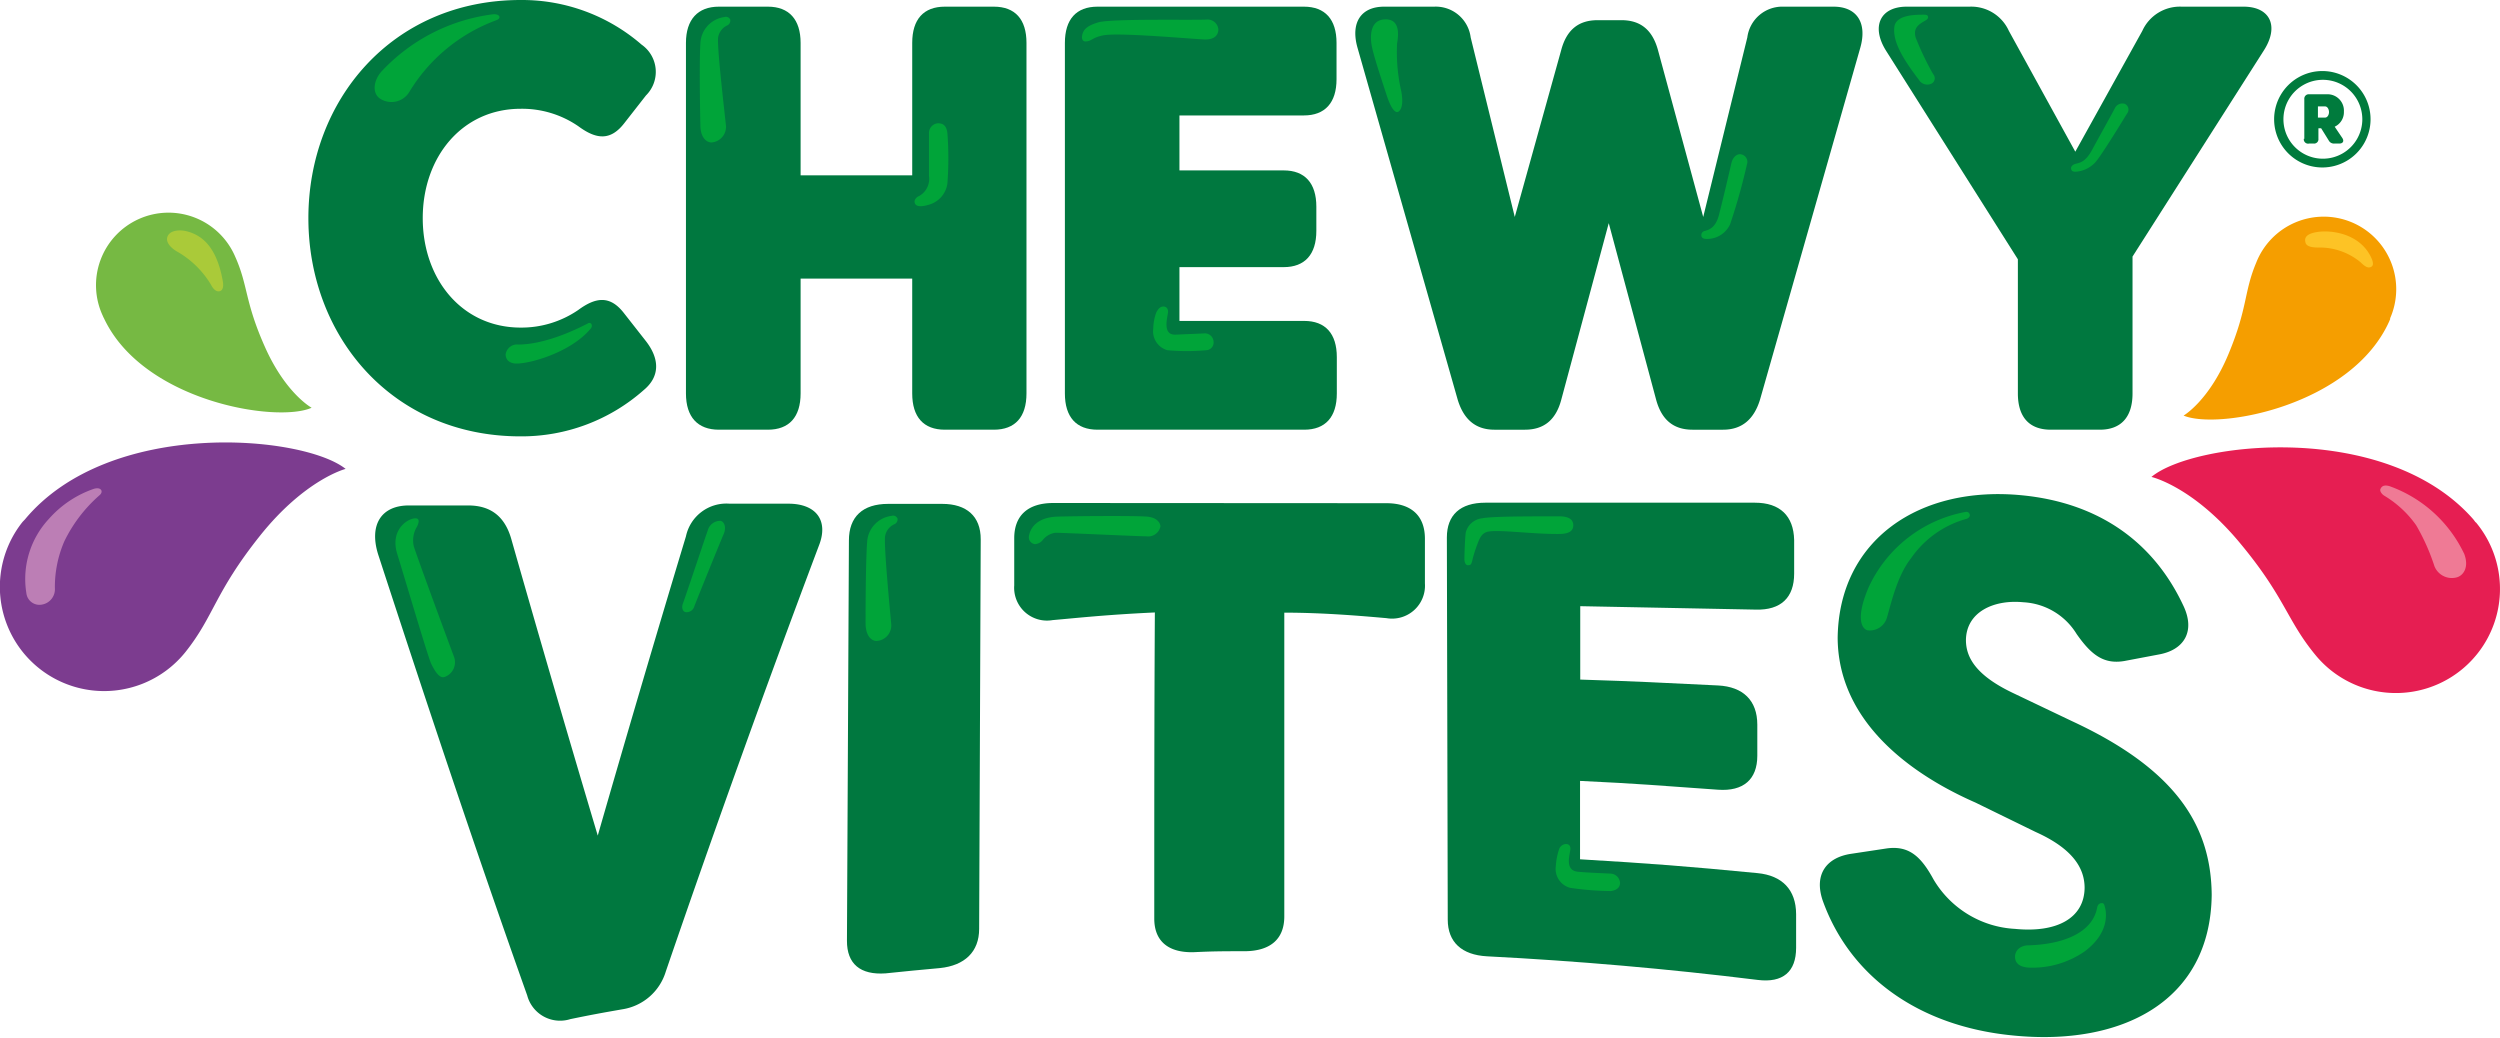 <?xml version="1.0" encoding="UTF-8"?>
<svg xmlns="http://www.w3.org/2000/svg" viewBox="0 0 255.12 105.88">
  <defs>
    <style>.cls-1{fill:#e61e52;}.cls-2{fill:#f59e00;}.cls-3{fill:#00783f;}.cls-4{fill:#007b3d;}.cls-5{fill:#7c3c8f;}.cls-6{fill:#76b943;}.cls-7{fill:#bc7eb5;}.cls-8{fill:#aaca39;}.cls-9{fill:#fdc325;}.cls-10{fill:#ef7a95;}.cls-11{fill:#00a439;}</style>
  </defs>
  <g id="Layer_2" data-name="Layer 2">
    <g id="Design">
      <path class="cls-1" d="M252.64,53.32,252.4,53c-8.91-10.17-28.59-7.9-32.85-4.33,0,0,4.18.95,8.93,6.62s4.85,8,7.87,11.63a10.62,10.62,0,0,0,16.29-13.64Z"></path>
      <path class="cls-2" d="M243.93,32.52l-.1.24c-3.83,8.6-17.39,11.15-21,9.65,0,0,2.58-1.49,4.57-6.25s1.57-6.33,2.84-9.35a7.4,7.4,0,1,1,13.65,5.71Z"></path>
      <path class="cls-3" d="M31.47,22.26C31.47,10.24,40,0,53.14,0A18.63,18.63,0,0,1,65.48,4.56a3.39,3.39,0,0,1,.44,5.18L63.7,12.58c-1.39,1.79-2.83,1.67-4.67.31a10.13,10.13,0,0,0-5.89-1.79c-6,0-10,4.94-10,11.16s4,11.17,10,11.17A10.26,10.26,0,0,0,59,31.64c1.84-1.36,3.28-1.48,4.67.31l2.22,2.83c1.45,1.85,1.45,3.64-.17,5a18.81,18.81,0,0,1-12.61,4.75C40,44.53,31.47,34.29,31.47,22.26Z"></path>
      <path class="cls-3" d="M70,40.15V4.38C70,2,71.2.68,73.36.68h5C80.53.68,81.7,2,81.7,4.38V17.89H93.09V4.38c0-2.41,1.16-3.7,3.33-3.7h5c2.17,0,3.33,1.29,3.33,3.7V40.15c0,2.41-1.16,3.7-3.33,3.7h-5c-2.17,0-3.33-1.29-3.33-3.7V28.43H81.7V40.15c0,2.41-1.17,3.7-3.34,3.7h-5C71.2,43.85,70,42.56,70,40.15Z"></path>
      <path class="cls-3" d="M120.36,11.78v5.61H131c2.16,0,3.33,1.3,3.33,3.7v2.47c0,2.4-1.17,3.7-3.33,3.7H120.36v5.49h12.73c2.16,0,3.33,1.29,3.33,3.7v3.7c0,2.41-1.17,3.7-3.33,3.7H112c-2.17,0-3.33-1.29-3.33-3.7V4.38c0-2.41,1.16-3.7,3.33-3.7h21.06c2.16,0,3.33,1.29,3.33,3.7v3.7c0,2.4-1.17,3.7-3.33,3.7Z"></path>
      <path class="cls-3" d="M148.75,40.77,138.53,4.87c-.72-2.53.33-4.19,2.72-4.19h5.11a3.59,3.59,0,0,1,3.72,3.14l4.5,18.32,4.73-17c.55-2.1,1.78-3.08,3.72-3.08h2.44c1.95,0,3.17,1,3.73,3.08l4.61,17,4.5-18.32A3.6,3.6,0,0,1,182,.68h5.11c2.39,0,3.45,1.66,2.73,4.19l-10.23,35.9c-.61,2-1.83,3.08-3.78,3.08h-3.11c-1.94,0-3.16-1-3.72-3.08l-4.83-18-4.84,18c-.55,2.09-1.78,3.08-3.72,3.08h-3.11C150.58,43.85,149.36,42.8,148.75,40.77Z"></path>
      <path class="cls-3" d="M205.92,40.15V26.46L192.47,5.18c-1.55-2.47-.61-4.5,2.11-4.5H201a4.21,4.21,0,0,1,4,2.47l6.78,12.33,6.84-12.33a4.21,4.21,0,0,1,4-2.47h6.33c2.72,0,3.67,2,2.05,4.5l-13.38,21V40.15c0,2.41-1.17,3.7-3.34,3.7h-5C207.08,43.85,205.92,42.56,205.92,40.15Z"></path>
      <path class="cls-4" d="M232.07,12.17a4.92,4.92,0,1,1,9.84,0,4.92,4.92,0,1,1-9.84,0Zm9,0a4,4,0,1,0-8.05,0,4,4,0,1,0,8.05,0Zm-5.92,2V10.11a.45.45,0,0,1,.48-.49h1.83a1.67,1.67,0,0,1,1.73,1.77,1.63,1.63,0,0,1-.94,1.54l.77,1.14c.22.33.08.58-.31.58h-.49a.6.6,0,0,1-.58-.32l-.77-1.24h-.28v1.07a.44.44,0,0,1-.48.49h-.48A.44.44,0,0,1,235.1,14.16ZM237.27,12c.25,0,.4-.29.4-.56s-.15-.58-.4-.58h-.73V12Z"></path>
      <path class="cls-3" d="M53.8,101.58c-5.31-14.93-10.32-30-15.21-45-.94-3,.3-5,3.13-5l6.05,0c2.33,0,3.78,1.14,4.43,3.51Q56.49,70.15,61,85.27q4.4-15.3,9-30.54a4.22,4.22,0,0,1,4.45-3.33h6c2.84,0,4.14,1.72,3.11,4.3Q75.43,77.3,67.94,99.15A5.51,5.51,0,0,1,63.49,103c-2.11.37-3.17.56-5.29,1A3.47,3.47,0,0,1,53.8,101.58Z"></path>
      <path class="cls-3" d="M86.43,96q.1-20.42.2-40.85c0-2.41,1.4-3.73,4-3.73h5.53c2.48,0,3.93,1.27,3.92,3.62l-.16,39.75c0,2.35-1.48,3.74-4,4-2.22.2-3.33.31-5.55.54C87.8,99.51,86.42,98.37,86.43,96Z"></path>
      <path class="cls-3" d="M141.46,51.35c2.55,0,3.94,1.27,3.95,3.6,0,1.31,0,3.28,0,4.59a3.36,3.36,0,0,1-3.93,3.54c-2.31-.2-6.29-.56-10.42-.56,0,0,0,20.37,0,31,0,2.29-1.39,3.52-4,3.55-2.11,0-3.16,0-5.27.1-2.57.06-4-1.13-4-3.43,0-10.7,0-20.53.06-31.24-5,.23-8.11.58-10.43.78a3.35,3.35,0,0,1-3.92-3.54c0-1.31,0-3.5,0-4.81,0-2.33,1.4-3.6,4-3.6Z"></path>
      <path class="cls-3" d="M161.26,61.86c0,3.35,0,4.15,0,7.49,6.07.19,8,.31,14.07.6,2.55.13,4,1.53,4,4,0,.92,0,2.25,0,3.17,0,2.44-1.44,3.65-4,3.47-6.07-.43-8-.61-14.09-.9,0,3.22,0,4.82,0,8,7.25.43,10.87.71,18.1,1.41,2.55.24,3.94,1.72,3.95,4.18l0,3.44c0,2.46-1.36,3.6-3.92,3.28q-13.77-1.7-27.63-2.41c-2.56-.14-4-1.44-4-3.74l-.09-39c0-2.3,1.37-3.55,3.92-3.55l27.52,0c2.55,0,3.94,1.34,4,3.8v3.44c0,2.45-1.36,3.74-3.91,3.67C172.1,62.08,168.49,62,161.26,61.86Z"></path>
      <path class="cls-3" d="M186,91.89c-.91-2.69.42-4.39,2.9-4.76l3.64-.55c2.26-.31,3.49.81,4.77,3.16a10.3,10.3,0,0,0,8.31,5.05c4.21.42,7.07-1.05,7.11-4.18,0-2-1.19-4-5-5.71l-6.14-3c-4.28-1.88-14-7-14.06-16.8.12-10,8.34-15.61,18.88-14.55,7.92.8,13.4,4.87,16.38,11.22,1.28,2.65.09,4.52-2.39,5l-3.43.65c-2.26.46-3.56-.59-5.06-2.73a6.79,6.79,0,0,0-5.42-3.23c-3.05-.3-5.83,1-5.87,3.85,0,1.68.9,3.54,4.74,5.38l6.08,2.9c10.56,4.9,14.2,10.62,14.26,17.74-.13,10.93-9.28,15.44-20.26,14.34C195.74,104.74,188.75,99.59,186,91.89Z"></path>
      <path class="cls-5" d="M2.31,53.25,2.55,53c8.65-10.39,28.38-8.61,32.72-5.15,0,0-4.15,1.06-8.76,6.85s-4.65,8.14-7.57,11.82A10.63,10.63,0,0,1,2.31,53.25Z"></path>
      <path class="cls-6" d="M10.5,32.25a1.63,1.63,0,0,0,.11.23c4,8.51,17.66,10.71,21.19,9.13,0,0-2.62-1.43-4.73-6.13s-1.73-6.3-3.07-9.29a7.4,7.4,0,1,0-13.5,6.06Z"></path>
      <path class="cls-7" d="M2.69,60.52A9,9,0,0,1,5,52.94a10.81,10.81,0,0,1,4.62-3.07c.42-.1.61,0,.7.13s.07.36-.2.57a14.86,14.86,0,0,0-3.56,4.68A11.76,11.76,0,0,0,5.6,60a1.59,1.59,0,0,1-1.34,1.7A1.34,1.34,0,0,1,2.69,60.52Z"></path>
      <path class="cls-8" d="M19.05,23.6c1.65.42,3.09,1.69,3.69,5.11.09.54,0,.91-.3,1s-.63-.11-.9-.64a9.52,9.52,0,0,0-3.4-3.36c-.83-.46-1.31-1.11-1-1.67S18.37,23.43,19.05,23.6Z"></path>
      <path class="cls-9" d="M236.1,23.75c1.42-.37,4.56-.07,5.81,2.4.36.71.29,1,0,1.11s-.58-.07-1-.48a6.54,6.54,0,0,0-4.35-1.52c-1,0-1.23-.27-1.29-.51S235.1,24,236.1,23.75Z"></path>
      <path class="cls-10" d="M250.74,58.91c.63-.19,1.24-1,.74-2.36a13.44,13.44,0,0,0-7.64-6.94c-.63-.18-.82.07-.92.29s.15.55.43.71a10.7,10.7,0,0,1,3.22,3,21.51,21.51,0,0,1,1.86,4.17A1.91,1.91,0,0,0,250.74,58.91Z"></path>
      <path class="cls-11" d="M50.29,1.46A18.77,18.77,0,0,0,39,7.22c-.87.9-1.08,2.28-.21,2.85a2.13,2.13,0,0,0,3-.72,17.38,17.38,0,0,1,8.84-7.28C51.22,1.87,51,1.38,50.29,1.46Z"></path>
      <path class="cls-11" d="M60,33c-.81.42-4.16,2.14-7.09,2.16a1.18,1.18,0,0,0-1.31,1c0,.61.46.94,1.11.94,1.51,0,5.62-1.2,7.58-3.58a.41.41,0,0,0,.06-.46A.25.25,0,0,0,60,33Z"></path>
      <path class="cls-11" d="M73.92,1.74a2.83,2.83,0,0,0-2.45,2.72c-.13,2.26,0,8.29,0,8.29,0,1.15.51,1.75,1.11,1.79a1.6,1.6,0,0,0,1.49-1.84c-.13-1.24-.9-7.83-.79-8.85A1.64,1.64,0,0,1,74.2,2.6.55.55,0,0,0,74.52,2,.49.49,0,0,0,73.92,1.74Z"></path>
      <path class="cls-11" d="M91,52.64a2.85,2.85,0,0,0-2.51,2.67c-.17,2.26-.16,8.29-.16,8.29,0,1.15.48,1.76,1.08,1.81a1.59,1.59,0,0,0,1.53-1.81c-.11-1.24-.75-7.84-.62-8.87a1.64,1.64,0,0,1,.94-1.23.54.54,0,0,0,.33-.58A.48.48,0,0,0,91,52.64Z"></path>
      <path class="cls-11" d="M93.8,20a2,2,0,0,0,1-2.05c0-1.68,0-3.64,0-4.37a1,1,0,0,1,.88-1c.44,0,.89.11,1,1a34,34,0,0,1,0,5.15,2.62,2.62,0,0,1-2,2.19c-.26.08-1,.26-1.25-.06S93.43,20.15,93.8,20Z"></path>
      <path class="cls-11" d="M123.09,2c-1.7.07-9.64-.11-11,.28s-1.57.89-1.66,1.34.15.61.32.61c.65,0,.69-.4,1.82-.62,1.6-.32,9,.37,10.42.42.89,0,1.34-.39,1.34-1.05A1.11,1.11,0,0,0,123.09,2Z"></path>
      <path class="cls-11" d="M119.19,31.92c-.11.69-.53,2.29.78,2.23s2.49-.1,2.94-.13a.89.89,0,0,1,.93.82.79.79,0,0,1-.76.9,22.11,22.11,0,0,1-3.94,0,2,2,0,0,1-1.45-2.22,4.88,4.88,0,0,1,.31-1.64c.11-.2.32-.6.72-.6S119.23,31.64,119.19,31.92Z"></path>
      <path class="cls-11" d="M159.09,52.69c-3,0-6.9,0-7.82.2a1.94,1.94,0,0,0-1.68,1.4c-.07.26-.15,2.11-.15,2.74,0,.45.18.65.34.65.32,0,.38-.06.52-.73a15.57,15.57,0,0,1,.5-1.51c.24-.65.46-1,.94-1.16,1-.29,4.62.24,7.35.21.87,0,1.46-.22,1.46-.88S160,52.69,159.09,52.69Z"></path>
      <path class="cls-11" d="M160.25,86.73c-.11.7-.53,2.11.78,2.23s2.72.15,3.29.19a1,1,0,0,1,1,.95c0,.55-.48.77-.93.83a30.45,30.45,0,0,1-4.17-.33,2,2,0,0,1-1.45-2.23,6.64,6.64,0,0,1,.31-1.64.79.79,0,0,1,.72-.6C160.21,86.13,160.29,86.45,160.25,86.73Z"></path>
      <path class="cls-11" d="M141.52,9.76c-.78-2.37-1.33-4.07-1.52-5s-.25-2.69,1.28-2.78,1.48,1.39,1.29,2.45A17.94,17.94,0,0,0,143,9.33c.26,1.41-.06,1.95-.32,2.08S142,11.21,141.52,9.76Z"></path>
      <path class="cls-11" d="M174,23.56c.5-.13,1.1-.42,1.41-1.6.41-1.58,1.11-4.58,1.27-5.29s.64-1,1-.92a.78.78,0,0,1,.6,1,62.88,62.88,0,0,1-1.72,6.12,2.57,2.57,0,0,1-2.45,1.51c-.21,0-.46-.07-.49-.34A.44.44,0,0,1,174,23.56Z"></path>
      <path class="cls-11" d="M196.31,1.5c-.84,0-2.87,0-3,1.28s.54,2.8,2.5,5.35a1,1,0,0,0,1.24.43.62.62,0,0,0,.22-1,29.13,29.13,0,0,1-1.78-3.73c-.28-1,.34-1.36,1-1.74.16-.09.3-.21.26-.39S196.55,1.5,196.31,1.5Z"></path>
      <path class="cls-11" d="M211.84,16.71c.47-.12,1-.21,1.66-1.43s2.1-3.8,2.31-4.22a.85.85,0,0,1,1-.47.64.64,0,0,1,.25,1c-.24.39-2.66,4.37-3.26,5a3,3,0,0,1-1.83.92c-.46.06-.58-.08-.62-.28S211.47,16.8,211.84,16.71Z"></path>
      <path class="cls-11" d="M42.29,52.9c-.87.11-2.48,1.29-1.75,3.64S43.7,67.13,44,67.73s.77,1.49,1.32,1.37a1.59,1.59,0,0,0,1-2.1c-.43-1.15-3.89-10.51-4.1-11.28a2.68,2.68,0,0,1,.3-1.92C42.65,53.57,43,52.82,42.29,52.9Z"></path>
      <path class="cls-11" d="M69.68,61.62c.6-1.69,2.27-6.74,2.54-7.47a1.32,1.32,0,0,1,1.31-1c.4.09.61.69.32,1.35s-2.81,6.86-3,7.39a.81.81,0,0,1-.84.58C69.65,62.44,69.54,62,69.68,61.62Z"></path>
      <path class="cls-11" d="M105,54.72c.16-1,1-1.94,2.91-2s8-.1,9.14,0,1.37.75,1.37,1A1.27,1.27,0,0,1,117,54.73c-.92,0-8.79-.38-9.32-.36a2,2,0,0,0-1.24.7,1.13,1.13,0,0,1-.81.46A.7.7,0,0,1,105,54.72Z"></path>
      <path class="cls-11" d="M200.59,52.24A13.62,13.62,0,0,0,190.66,60c-1.38,3.3-.57,4.19-.09,4.32a1.81,1.81,0,0,0,2-1.34c.38-1.25,1-4.17,2.44-6a10.17,10.17,0,0,1,5.55-4c.37-.08.46-.29.46-.4S200.92,52.19,200.59,52.24Z"></path>
      <path class="cls-11" d="M214,92.67c-.48,2.43-3.28,3.69-7,3.8-.79,0-1.37.49-1.37,1.16s.48,1.13,1.69,1.12a9.35,9.35,0,0,0,5.4-1.65c2.51-1.86,2.23-3.86,2.12-4.38-.07-.31-.12-.56-.33-.56S214.07,92.25,214,92.67Z"></path>
    </g>
  </g>
</svg>
